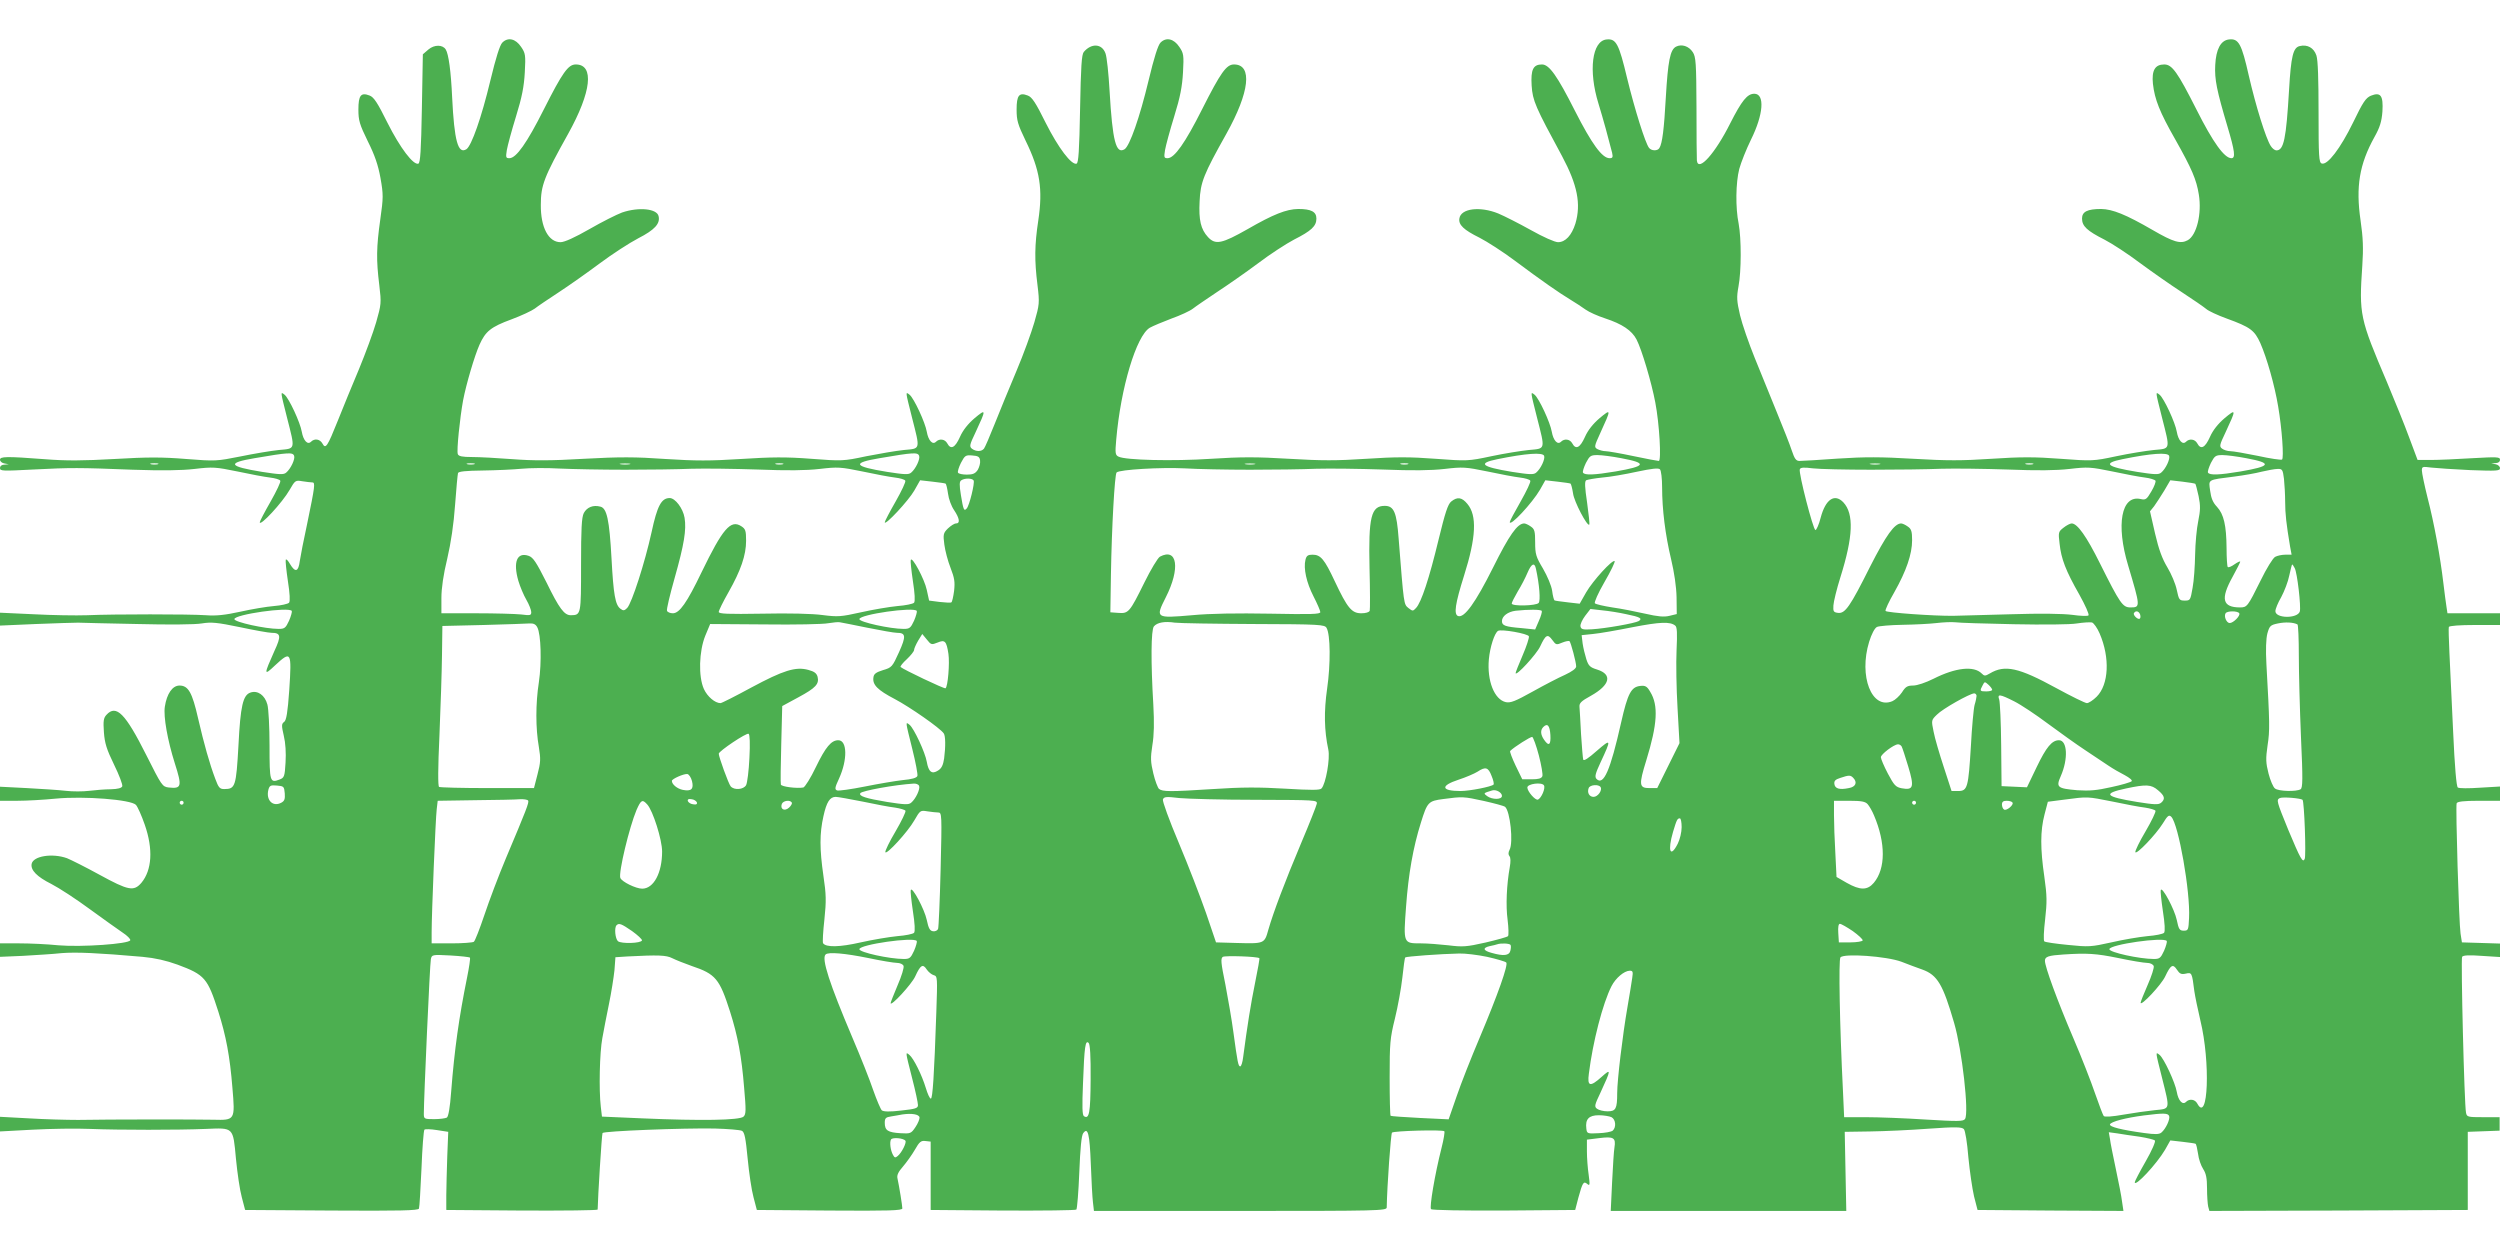 <?xml version="1.0" standalone="no"?>
<!DOCTYPE svg PUBLIC "-//W3C//DTD SVG 20010904//EN"
 "http://www.w3.org/TR/2001/REC-SVG-20010904/DTD/svg10.dtd">
<svg version="1.0" xmlns="http://www.w3.org/2000/svg"
 width="1280pt" height="640pt" viewBox="0 0 1280 640"
 preserveAspectRatio="xMidYMid meet">
<g transform="translate(0,640) scale(0.1,-0.1)"
fill="#4caf50" stroke="none">
<path d="M2572 6182 c-13 -13 -33 -77 -61 -193 -46 -192 -97 -336 -123 -353
-43 -27 -62 42 -73 265 -6 132 -18 223 -33 246 -16 25 -58 25 -88 0 l-29 -25
-5 -278 c-4 -216 -8 -278 -18 -282 -26 -8 -93 80 -158 209 -51 103 -70 132
-92 140 -44 17 -57 1 -57 -72 0 -56 6 -76 48 -162 36 -72 53 -122 65 -188 15
-85 15 -100 -1 -213 -20 -142 -21 -207 -5 -336 11 -92 10 -98 -16 -190 -15
-52 -55 -160 -88 -240 -34 -80 -82 -198 -108 -263 -54 -135 -63 -148 -79 -118
-13 23 -40 28 -59 9 -17 -17 -39 6 -47 52 -8 47 -65 170 -88 189 -22 17 -22
20 13 -119 42 -165 44 -156 -42 -164 -40 -4 -129 -19 -197 -33 -121 -24 -127
-25 -278 -13 -123 10 -197 10 -366 0 -162 -9 -247 -10 -359 -1 -197 15 -228
14 -228 -3 0 -8 10 -17 23 -19 l22 -4 -22 -2 c-14 0 -23 -7 -23 -18 0 -15 15
-15 168 -7 198 10 232 10 512 -1 150 -5 246 -4 316 4 94 11 108 10 220 -13 65
-14 140 -28 166 -31 26 -3 50 -10 53 -16 4 -5 -19 -53 -49 -106 -31 -54 -56
-102 -56 -107 0 -24 116 101 153 166 28 49 30 50 65 44 21 -3 43 -6 51 -6 16
0 14 -17 -27 -215 -17 -77 -33 -161 -37 -187 -7 -56 -23 -61 -50 -16 -10 18
-20 28 -22 22 -2 -6 3 -55 11 -109 10 -64 12 -103 6 -111 -6 -6 -40 -14 -78
-17 -37 -3 -114 -16 -172 -29 -77 -17 -124 -22 -175 -18 -86 6 -474 6 -610 0
-55 -2 -178 0 -272 5 l-173 8 0 -33 0 -33 183 8 c100 4 198 7 217 7 19 -1 157
-4 305 -7 154 -4 295 -3 328 3 49 8 79 5 195 -19 75 -16 148 -29 162 -29 48 0
51 -16 15 -93 -55 -123 -55 -129 3 -74 83 77 86 72 73 -126 -8 -115 -15 -155
-26 -163 -14 -10 -14 -19 -2 -71 9 -37 12 -88 9 -137 -4 -72 -7 -78 -30 -87
-50 -19 -52 -13 -52 173 0 95 -5 190 -11 211 -13 48 -50 74 -87 61 -38 -13
-51 -69 -61 -269 -12 -213 -16 -225 -73 -225 -23 0 -29 7 -46 53 -29 77 -57
176 -88 310 -30 132 -50 167 -95 167 -36 0 -65 -42 -75 -108 -8 -51 14 -173
51 -290 38 -119 35 -131 -31 -124 -33 4 -36 9 -115 166 -107 213 -154 261
-204 206 -15 -16 -17 -32 -13 -89 4 -56 14 -88 52 -166 26 -53 45 -103 42
-111 -4 -9 -23 -14 -58 -15 -29 0 -79 -4 -111 -8 -32 -4 -86 -4 -120 0 -34 4
-124 10 -200 14 l-137 7 0 -36 0 -36 88 0 c48 0 137 5 197 11 146 14 386 -5
411 -32 9 -10 29 -55 45 -101 44 -126 37 -233 -17 -298 -39 -45 -66 -40 -214
41 -71 39 -147 77 -167 85 -76 27 -173 11 -181 -29 -6 -32 27 -66 101 -103 39
-20 128 -78 197 -129 69 -50 144 -104 168 -120 23 -15 41 -33 39 -39 -6 -19
-250 -36 -367 -26 -58 6 -149 10 -202 10 l-98 0 0 -35 0 -34 117 5 c65 4 154
9 198 14 75 6 187 1 415 -19 65 -6 121 -19 179 -40 140 -52 154 -69 209 -241
39 -123 59 -227 72 -390 14 -165 14 -166 -98 -163 -88 2 -535 2 -692 -1 -58 0
-171 3 -252 8 l-148 8 0 -37 0 -38 167 9 c93 5 224 7 293 4 148 -6 454 -6 595
0 142 6 138 10 153 -152 7 -73 20 -162 30 -198 l17 -65 443 -3 c349 -2 444 0
447 10 3 7 8 99 13 205 4 105 11 195 15 199 4 4 33 3 64 -2 l58 -9 -5 -125
c-2 -69 -5 -159 -5 -200 l0 -75 388 -3 c213 -1 387 1 387 5 1 61 21 387 25
392 6 10 413 26 574 23 68 -2 131 -7 140 -12 13 -7 19 -37 29 -142 7 -73 20
-162 30 -198 l17 -65 373 -3 c304 -2 372 0 372 11 0 13 -16 113 -25 154 -4 16
5 34 28 60 18 21 46 60 61 86 23 41 32 48 54 45 l27 -3 0 -175 0 -175 369 -3
c204 -1 373 1 377 5 4 5 11 90 15 191 5 123 11 188 20 200 24 33 33 -2 39
-158 3 -85 8 -174 11 -197 l5 -43 750 0 c707 0 749 1 749 18 2 111 21 377 27
383 9 9 259 16 268 7 3 -3 -3 -41 -14 -84 -35 -138 -63 -306 -54 -315 5 -5
165 -8 373 -7 l365 3 16 62 c22 80 27 87 46 71 13 -11 14 -5 7 47 -5 33 -9 87
-9 120 l0 60 64 8 c73 9 85 2 77 -48 -3 -16 -8 -96 -12 -177 l-7 -148 603 0
603 0 -4 202 -4 203 130 2 c72 1 206 7 298 14 141 10 171 9 182 -2 7 -8 17
-68 23 -144 7 -72 20 -161 29 -200 l18 -70 374 -3 373 -2 -7 47 c-3 27 -18
102 -32 168 -14 66 -28 135 -30 154 l-6 34 44 -6 c24 -4 75 -12 114 -17 38 -6
74 -15 78 -19 5 -5 -15 -51 -47 -107 -31 -54 -56 -102 -56 -107 0 -27 112 93
155 166 l27 48 62 -7 c33 -4 64 -8 67 -10 4 -2 9 -25 13 -51 3 -27 15 -61 26
-78 15 -23 20 -47 20 -100 0 -38 3 -80 6 -93 l6 -22 662 2 661 3 0 200 0 200
81 3 82 3 0 34 0 35 -84 0 c-79 0 -84 1 -88 23 -9 42 -27 787 -20 798 5 8 34
10 100 5 l94 -6 0 34 0 35 -97 3 -98 3 -7 45 c-8 50 -26 648 -20 667 3 9 35
13 113 13 l109 0 0 36 0 37 -102 -6 c-57 -4 -108 -4 -114 1 -7 4 -16 106 -24
287 -7 154 -16 335 -19 403 -3 67 -5 127 -3 132 2 6 57 10 133 10 l129 0 0 30
0 30 -135 0 -134 0 -5 33 c-3 17 -10 73 -16 122 -16 135 -47 306 -81 437 -16
64 -29 127 -29 139 0 20 3 21 48 15 26 -3 116 -9 200 -13 135 -5 152 -4 152
10 0 8 -10 18 -22 20 l-23 4 23 2 c13 0 22 7 22 17 0 15 -15 15 -142 8 -79 -5
-174 -9 -212 -9 l-68 0 -43 115 c-23 63 -75 191 -114 284 -139 326 -143 345
-126 596 6 89 4 142 -9 232 -25 172 -6 287 71 426 28 50 37 79 41 131 5 82 -9
101 -59 81 -26 -11 -41 -33 -91 -137 -65 -133 -132 -221 -161 -210 -14 5 -16
34 -16 262 0 169 -3 267 -11 291 -13 39 -46 58 -86 48 -33 -8 -44 -51 -54
-224 -15 -253 -27 -310 -65 -310 -8 0 -21 10 -29 23 -25 39 -76 203 -112 359
-37 164 -52 192 -102 186 -42 -5 -66 -50 -70 -131 -4 -74 8 -131 63 -316 37
-124 42 -161 20 -161 -36 0 -94 80 -179 249 -97 192 -125 231 -165 231 -47 0
-65 -30 -58 -99 9 -80 34 -144 115 -286 84 -149 108 -205 120 -281 16 -98 -11
-209 -57 -234 -37 -20 -72 -10 -179 52 -138 80 -206 107 -264 108 -71 0 -98
-14 -98 -49 0 -39 26 -63 115 -108 39 -20 120 -73 181 -119 61 -45 158 -113
215 -150 57 -37 113 -76 125 -86 11 -10 58 -32 105 -49 121 -44 142 -60 172
-126 33 -75 73 -215 91 -323 20 -116 30 -266 20 -273 -5 -3 -61 5 -124 19 -63
13 -127 24 -141 24 -14 0 -33 6 -42 13 -15 11 -13 19 18 84 55 118 55 122 -5
72 -34 -29 -60 -62 -75 -96 -25 -56 -47 -67 -65 -33 -12 22 -40 26 -58 8 -17
-17 -39 6 -47 52 -8 47 -65 170 -88 189 -22 17 -22 20 13 -119 42 -165 44
-156 -42 -164 -40 -4 -127 -18 -193 -32 -117 -25 -124 -25 -285 -13 -131 10
-205 10 -354 0 -150 -10 -229 -10 -399 0 -166 10 -250 10 -387 1 -96 -7 -185
-12 -197 -12 -17 0 -25 11 -39 53 -9 28 -44 117 -77 197 -32 80 -83 205 -113
278 -30 74 -64 172 -75 218 -17 74 -18 92 -8 147 15 79 15 244 1 321 -17 83
-15 211 3 281 9 33 36 101 60 150 64 129 72 235 17 235 -36 0 -64 -35 -123
-151 -77 -154 -164 -252 -171 -191 -1 9 -2 132 -2 272 -1 227 -3 259 -19 283
-20 31 -57 43 -86 28 -30 -16 -41 -73 -52 -260 -9 -162 -18 -236 -33 -259 -9
-16 -41 -15 -53 1 -19 24 -73 196 -112 356 -42 176 -56 204 -105 199 -75 -7
-94 -160 -42 -328 24 -78 53 -184 70 -252 5 -23 3 -28 -13 -28 -38 0 -91 73
-177 242 -91 180 -132 238 -169 238 -45 0 -58 -26 -53 -108 5 -78 19 -109 156
-362 78 -146 98 -244 68 -345 -19 -60 -51 -95 -89 -95 -16 0 -75 26 -139 62
-61 34 -136 72 -167 85 -94 38 -192 26 -199 -26 -5 -32 22 -58 103 -98 39 -20
120 -72 180 -117 138 -103 227 -165 285 -200 25 -15 60 -38 78 -51 18 -13 63
-33 100 -45 88 -29 137 -62 161 -108 27 -52 77 -221 96 -322 21 -108 32 -300
18 -300 -6 0 -65 11 -131 25 -66 14 -130 25 -142 25 -12 0 -30 5 -40 10 -19
10 -18 14 14 84 56 122 56 125 -4 75 -34 -29 -60 -62 -75 -96 -25 -56 -47 -67
-65 -33 -12 22 -40 26 -58 8 -17 -17 -39 6 -47 52 -8 47 -65 170 -88 189 -22
17 -22 20 13 -119 42 -165 44 -156 -42 -164 -40 -4 -127 -18 -193 -32 -117
-25 -124 -25 -285 -13 -131 10 -205 10 -354 0 -152 -10 -229 -10 -396 0 -166
10 -245 10 -399 0 -197 -13 -439 -7 -474 11 -17 8 -18 18 -12 86 23 267 103
533 172 574 16 9 66 30 111 47 45 16 95 39 110 51 15 12 70 49 122 84 52 34
147 100 210 147 63 48 147 102 185 122 89 45 115 69 115 108 0 35 -27 49 -93
49 -61 -1 -127 -27 -259 -103 -132 -75 -165 -82 -203 -41 -37 40 -48 87 -43
183 4 98 21 139 137 346 119 213 135 355 39 355 -39 0 -68 -41 -163 -229 -87
-173 -142 -251 -177 -251 -18 0 -19 4 -13 42 4 23 25 101 47 172 31 100 41
154 45 226 5 88 3 98 -19 130 -28 42 -67 51 -96 22 -13 -13 -33 -76 -61 -193
-46 -192 -97 -336 -123 -353 -44 -27 -62 40 -77 299 -5 88 -14 174 -21 192
-18 50 -72 53 -111 7 -11 -13 -15 -75 -19 -292 -4 -214 -8 -276 -18 -280 -26
-8 -93 80 -158 209 -51 103 -70 132 -92 140 -44 17 -57 1 -57 -72 0 -56 6 -76
46 -159 74 -151 89 -248 65 -409 -19 -125 -20 -204 -4 -331 11 -91 10 -99 -16
-190 -15 -52 -56 -165 -92 -250 -36 -85 -86 -207 -111 -270 -25 -63 -50 -121
-55 -127 -13 -16 -40 -16 -61 -1 -15 12 -13 20 18 85 55 118 55 122 -5 72 -34
-29 -60 -62 -75 -96 -25 -56 -47 -67 -65 -33 -12 22 -40 26 -58 8 -17 -17 -39
6 -47 52 -8 47 -65 170 -88 189 -22 17 -22 20 13 -119 42 -165 44 -156 -42
-164 -40 -4 -127 -19 -193 -32 -117 -25 -124 -25 -282 -13 -129 10 -203 9
-359 -1 -157 -10 -233 -10 -387 0 -154 11 -236 11 -417 1 -170 -10 -259 -10
-365 -2 -77 6 -171 11 -208 11 -51 0 -69 4 -73 15 -7 16 11 188 27 275 16 84
59 229 84 285 31 69 58 91 164 130 51 19 104 44 119 55 15 12 70 49 122 83 52
34 147 101 210 148 63 47 152 105 198 129 84 43 113 75 104 113 -8 39 -102 48
-187 19 -27 -10 -103 -48 -167 -85 -75 -43 -128 -67 -148 -67 -62 0 -102 76
-101 191 0 100 16 142 140 364 119 214 135 355 39 355 -39 0 -68 -41 -163
-229 -87 -173 -142 -251 -177 -251 -18 0 -19 4 -13 42 4 23 25 101 47 172 31
100 41 154 45 226 5 88 3 98 -19 130 -28 42 -67 51 -96 22z m-1066 -2116 c6
-16 -17 -66 -41 -86 -13 -11 -33 -10 -123 4 -173 28 -182 46 -39 70 175 30
196 31 203 12z m3200 0 c6 -16 -17 -66 -41 -86 -13 -11 -33 -10 -123 4 -173
28 -182 46 -39 70 175 30 196 31 203 12z m3200 0 c6 -16 -17 -66 -41 -86 -13
-11 -33 -10 -123 4 -158 26 -179 44 -75 65 147 30 232 36 239 17z m3200 0 c6
-16 -17 -66 -41 -86 -13 -11 -33 -10 -123 4 -158 26 -179 44 -75 65 147 30
232 36 239 17z m-6088 -24 c2 -13 -4 -34 -12 -48 -13 -19 -25 -24 -56 -24 -21
0 -42 4 -45 10 -3 5 4 28 15 50 20 38 24 41 58 38 30 -2 38 -7 40 -26z m3283
12 c135 -25 127 -41 -30 -68 -108 -18 -157 -20 -166 -6 -3 5 4 27 15 50 19 36
24 40 59 40 21 0 76 -7 122 -16z m3200 0 c135 -25 127 -41 -30 -68 -108 -18
-157 -20 -166 -6 -3 5 4 27 15 50 19 36 24 40 59 40 21 0 76 -7 122 -16z
m-10693 -31 c-10 -2 -26 -2 -35 0 -10 3 -2 5 17 5 19 0 27 -2 18 -5z m1620 0
c-10 -2 -26 -2 -35 0 -10 3 -2 5 17 5 19 0 27 -2 18 -5z m795 0 c-13 -2 -33
-2 -45 0 -13 2 -3 4 22 4 25 0 35 -2 23 -4z m785 0 c-10 -2 -26 -2 -35 0 -10
3 -2 5 17 5 19 0 27 -2 18 -5z m2415 0 c-13 -2 -33 -2 -45 0 -13 2 -3 4 22 4
25 0 35 -2 23 -4z m785 0 c-10 -2 -26 -2 -35 0 -10 3 -2 5 17 5 19 0 27 -2 18
-5z m2415 0 c-13 -2 -33 -2 -45 0 -13 2 -3 4 22 4 25 0 35 -2 23 -4z m785 0
c-10 -2 -26 -2 -35 0 -10 3 -2 5 17 5 19 0 27 -2 18 -5z m-7208 -28 c118 0
271 2 340 5 69 2 222 0 340 -4 152 -6 245 -5 316 3 94 11 108 10 220 -13 65
-14 140 -28 166 -31 26 -3 50 -10 53 -16 4 -5 -19 -53 -49 -106 -31 -54 -56
-102 -56 -107 0 -20 122 111 151 162 l30 53 62 -7 c34 -4 65 -8 68 -10 4 -2 9
-25 13 -52 3 -26 17 -64 31 -84 28 -42 32 -68 10 -68 -9 0 -27 -12 -42 -26
-23 -23 -25 -30 -18 -82 4 -31 18 -85 32 -120 20 -52 23 -71 18 -117 -4 -30
-10 -57 -14 -59 -4 -3 -31 -1 -60 2 l-54 7 -12 55 c-11 53 -75 174 -82 153 -2
-5 3 -54 11 -108 10 -64 12 -103 6 -111 -6 -6 -44 -14 -85 -17 -41 -4 -125
-18 -187 -32 -103 -23 -118 -24 -197 -14 -50 7 -174 10 -308 7 -178 -3 -223
-1 -223 9 0 7 22 52 50 101 63 111 90 190 90 263 0 52 -3 61 -25 75 -54 35
-95 -13 -203 -236 -75 -156 -113 -210 -147 -210 -14 0 -28 6 -30 13 -3 7 15
82 39 167 49 173 61 248 51 309 -8 48 -48 101 -76 101 -43 0 -64 -40 -93 -175
-34 -155 -101 -363 -125 -388 -14 -14 -20 -15 -34 -4 -27 19 -36 73 -46 257
-11 200 -24 258 -57 266 -37 10 -69 -3 -85 -33 -11 -22 -14 -80 -14 -266 0
-255 0 -256 -52 -257 -34 0 -59 33 -126 170 -51 101 -67 126 -90 134 -60 21
-81 -31 -53 -128 9 -30 27 -73 41 -97 14 -24 25 -53 25 -63 0 -17 -5 -18 -52
-12 -29 3 -133 6 -230 6 l-178 0 0 78 c0 50 10 120 30 202 19 82 33 176 40
275 6 83 13 156 15 163 3 8 39 12 127 13 68 1 157 5 198 9 41 4 129 5 195 1
66 -3 217 -6 335 -6z m3200 0 c118 0 271 2 340 5 69 2 222 0 340 -4 152 -6
245 -5 316 3 94 11 108 10 220 -13 65 -14 140 -28 166 -31 26 -3 50 -10 53
-16 4 -5 -19 -53 -49 -106 -31 -54 -56 -101 -56 -106 0 -26 115 97 155 166
l27 48 62 -7 c33 -4 64 -8 67 -10 3 -2 9 -24 13 -50 5 -42 73 -171 83 -160 3
2 -3 53 -11 112 -12 80 -13 109 -5 115 6 3 43 10 83 14 39 3 119 17 178 30 76
16 109 20 117 12 6 -6 11 -47 11 -92 0 -113 16 -242 46 -368 16 -67 27 -141
28 -195 l1 -86 -37 -9 c-28 -7 -60 -4 -125 11 -49 11 -124 26 -168 32 -44 7
-84 16 -89 21 -5 4 16 52 49 109 32 55 55 103 52 107 -11 10 -112 -101 -146
-160 l-33 -58 -61 7 c-34 4 -65 8 -68 10 -3 2 -9 24 -12 49 -4 27 -24 74 -47
114 -36 60 -40 74 -40 134 0 57 -3 68 -22 81 -12 9 -28 16 -34 16 -35 0 -77
-60 -159 -225 -91 -182 -148 -261 -180 -249 -22 9 -15 61 31 207 62 196 67
308 17 367 -28 34 -51 38 -83 12 -17 -14 -31 -57 -65 -197 -47 -195 -88 -320
-115 -348 -16 -17 -17 -17 -39 0 -24 20 -23 14 -50 356 -10 134 -24 167 -71
167 -70 0 -84 -56 -78 -320 3 -113 3 -211 1 -217 -3 -8 -21 -13 -43 -13 -49 0
-71 26 -136 164 -53 113 -72 136 -114 136 -23 0 -31 -5 -36 -26 -11 -44 5
-117 41 -187 19 -37 35 -74 35 -81 0 -11 -49 -12 -257 -8 -169 3 -306 1 -401
-8 -186 -16 -187 -15 -133 92 75 148 59 255 -30 208 -11 -6 -47 -66 -80 -133
-75 -152 -81 -159 -133 -155 l-41 3 3 195 c4 239 19 511 29 521 15 15 229 27
348 21 66 -4 217 -7 335 -7z m3180 0 c129 0 291 2 360 5 69 2 222 0 340 -4
152 -6 245 -5 316 3 94 11 108 10 220 -13 65 -14 140 -28 166 -31 26 -3 50
-11 54 -16 3 -5 -6 -30 -21 -55 -24 -41 -29 -45 -55 -39 -99 22 -127 -131 -64
-340 63 -212 64 -215 12 -215 -40 0 -53 19 -156 225 -69 139 -116 205 -145
205 -8 0 -27 -10 -42 -22 -26 -20 -27 -24 -20 -81 8 -78 32 -140 101 -261 30
-54 52 -102 47 -107 -4 -4 -42 -3 -83 3 -48 6 -161 8 -315 3 -132 -4 -265 -7
-295 -8 -98 -1 -341 16 -346 25 -3 4 17 48 45 96 61 108 91 195 91 266 0 45
-4 58 -22 70 -12 9 -28 16 -34 16 -34 0 -77 -60 -159 -221 -103 -206 -128
-241 -164 -237 -23 3 -26 7 -24 38 1 19 17 85 36 145 65 207 70 324 15 383
-45 47 -91 16 -116 -78 -9 -36 -22 -64 -27 -64 -12 2 -87 293 -80 311 3 10 21
11 67 5 35 -4 169 -7 298 -7z m2114 -47 c3 -29 6 -82 6 -118 0 -60 6 -113 25
-227 l8 -43 -32 0 c-18 0 -41 -5 -52 -11 -11 -5 -45 -60 -75 -122 -66 -133
-69 -137 -105 -137 -90 0 -101 43 -39 155 22 40 40 76 40 79 0 4 -13 -2 -29
-13 -15 -11 -31 -18 -35 -14 -3 3 -6 47 -6 97 -1 116 -14 173 -49 211 -21 22
-30 44 -35 82 -8 60 -17 55 124 73 47 6 110 17 140 25 30 7 67 14 81 14 24 1
27 -3 33 -51z m-6709 -8 c7 -11 -22 -131 -36 -144 -13 -15 -17 -6 -29 68 -9
55 -8 71 2 77 18 12 56 11 63 -1z m6255 -17 c2 -2 10 -31 17 -64 10 -49 9 -72
-2 -127 -8 -37 -15 -114 -16 -172 -1 -58 -6 -134 -13 -170 -11 -63 -12 -65
-40 -65 -28 0 -30 4 -41 55 -6 30 -28 82 -48 115 -26 43 -44 91 -63 173 l-26
114 21 26 c11 15 34 51 52 80 l31 53 61 -7 c34 -4 64 -9 67 -11z m-3376 -435
c18 -82 24 -163 14 -175 -12 -15 -138 -18 -138 -3 0 5 14 33 31 62 18 29 40
72 50 96 20 47 36 54 43 20z m3885 3 c13 -24 33 -198 26 -222 -12 -37 -125
-36 -125 2 0 11 13 43 30 72 16 30 35 79 41 110 7 31 13 57 15 57 2 0 8 -9 13
-19z m-10255 -219 c2 -4 -4 -27 -14 -50 -17 -37 -23 -42 -53 -42 -69 0 -227
35 -227 50 0 24 280 64 294 42z m3200 0 c2 -4 -4 -27 -14 -50 -17 -37 -23 -42
-53 -42 -69 0 -227 35 -227 50 0 24 280 64 294 42z m3200 0 c2 -4 -4 -27 -15
-51 l-19 -44 -69 7 c-85 7 -101 13 -101 36 0 25 30 48 70 53 65 7 129 7 134
-1z m434 -17 c70 -14 83 -22 62 -35 -19 -11 -170 -38 -240 -42 -46 -3 -55 0
-58 15 -2 10 9 34 24 54 l27 35 61 -7 c33 -3 89 -12 124 -20z m2629 0 c3 -9 3
-19 -1 -22 -8 -9 -37 18 -30 28 8 14 24 11 31 -6z m508 5 c7 -12 -30 -50 -49
-50 -16 0 -31 34 -21 50 8 13 62 13 70 0z m-7024 -74 c70 -14 137 -26 151 -26
46 0 48 -17 11 -99 -34 -75 -37 -79 -82 -92 -35 -11 -47 -19 -49 -37 -6 -38
21 -65 109 -111 76 -40 233 -149 251 -176 9 -12 10 -67 2 -128 -5 -34 -13 -51
-31 -62 -32 -21 -49 -7 -58 45 -8 47 -65 170 -88 189 -22 17 -22 21 14 -124
17 -68 29 -131 26 -138 -4 -10 -29 -17 -74 -21 -37 -4 -125 -19 -195 -33 -70
-14 -134 -23 -142 -20 -13 5 -12 14 10 61 44 97 42 196 -4 196 -36 0 -65 -35
-114 -136 -27 -57 -57 -104 -65 -106 -33 -6 -112 4 -115 15 -2 7 -1 100 2 207
l5 195 83 45 c89 48 107 68 98 105 -5 18 -17 27 -47 35 -65 18 -128 -2 -292
-90 -81 -44 -152 -80 -158 -80 -28 0 -67 33 -85 72 -29 64 -25 194 7 273 l25
60 280 -2 c153 -2 299 1 324 6 25 4 52 7 60 5 8 -1 72 -14 141 -28z m1978 19
c340 -1 364 -3 373 -20 20 -34 21 -186 3 -310 -17 -119 -15 -215 6 -313 10
-46 -13 -176 -35 -199 -8 -9 -51 -9 -186 -1 -134 8 -221 8 -370 -2 -219 -14
-258 -14 -276 1 -6 5 -20 41 -29 79 -14 59 -15 79 -5 144 9 53 10 116 5 208
-13 218 -12 383 3 401 17 20 55 27 107 19 22 -3 204 -6 404 -7z m2158 -8 c10
-7 11 -39 7 -126 -3 -64 -1 -197 5 -296 l10 -180 -57 -115 -57 -115 -40 0
c-53 0 -55 16 -16 142 57 185 63 282 20 351 -16 28 -25 33 -51 30 -46 -5 -64
-37 -98 -188 -55 -245 -90 -325 -126 -288 -10 11 -6 27 21 85 56 120 55 123
-19 59 -44 -39 -67 -54 -70 -45 -2 8 -7 66 -11 129 -3 63 -7 126 -8 140 -2 20
8 30 59 58 98 55 111 109 31 134 -36 11 -44 19 -55 53 -7 22 -16 59 -19 81
l-5 42 58 6 c33 3 124 19 204 35 140 27 191 29 217 8z m1733 7 c150 -3 291 -2
324 4 32 5 67 7 77 5 9 -3 27 -28 39 -56 54 -125 47 -262 -15 -324 -18 -18
-41 -33 -50 -33 -9 0 -80 35 -157 77 -192 105 -263 121 -340 75 -24 -14 -28
-14 -42 0 -40 40 -133 30 -246 -27 -40 -20 -84 -35 -105 -35 -29 0 -39 -6 -57
-35 -13 -19 -35 -39 -49 -45 -106 -45 -173 128 -119 304 12 39 28 70 40 76 10
5 70 10 132 11 62 1 140 5 173 9 33 4 76 6 95 4 19 -3 154 -7 300 -10z m1453
-1 c4 -2 7 -75 7 -161 0 -86 5 -273 11 -416 10 -217 9 -260 -2 -267 -21 -13
-113 -11 -131 4 -9 6 -24 41 -33 76 -14 55 -15 76 -5 145 12 77 11 111 -6 416
-4 74 -2 130 5 157 11 38 15 43 54 51 38 8 79 6 100 -5z m-9012 -15 c19 -35
23 -180 8 -281 -17 -109 -17 -236 0 -332 10 -61 9 -79 -7 -140 l-18 -70 -238
0 c-131 0 -242 3 -248 6 -6 4 -6 95 2 265 6 142 12 327 13 409 l2 150 210 5
c116 3 222 7 237 8 19 1 31 -4 39 -20z m5077 -46 c2 -7 -12 -51 -32 -97 -20
-46 -36 -87 -36 -91 0 -20 108 97 126 137 28 60 38 65 62 32 18 -25 21 -26 51
-13 17 7 34 10 37 7 7 -7 34 -108 34 -129 0 -11 -21 -26 -57 -43 -32 -14 -107
-53 -166 -86 -88 -49 -113 -59 -137 -54 -59 13 -97 109 -87 220 6 63 29 134
47 145 17 10 153 -14 158 -28z m-3028 -32 c38 16 46 8 56 -58 7 -47 -3 -169
-15 -176 -6 -4 -216 96 -230 109 -3 3 11 21 32 40 20 19 37 40 37 47 0 7 10
29 21 48 l21 34 23 -28 c22 -28 25 -28 55 -16z m5400 -242 c0 -4 -13 -8 -30
-8 -33 0 -35 2 -19 31 10 20 11 20 30 3 10 -9 19 -21 19 -26z m-80 -31 c0 -6
-4 -27 -10 -46 -5 -18 -14 -114 -19 -211 -13 -212 -17 -230 -65 -230 l-34 0
-40 123 c-22 67 -46 148 -52 181 -12 58 -12 59 17 87 29 30 168 108 191 109 6
0 12 -6 12 -13z m193 -28 c34 -17 112 -69 172 -114 61 -45 146 -106 190 -135
44 -29 98 -65 120 -80 22 -15 60 -37 84 -49 24 -13 40 -26 35 -31 -5 -5 -52
-19 -104 -30 -75 -17 -112 -20 -174 -16 -103 9 -110 15 -85 72 39 88 34 184
-9 184 -36 0 -65 -35 -114 -137 l-50 -104 -65 3 -65 3 -2 210 c-1 116 -6 220
-10 233 -11 30 2 29 77 -9z m-2375 -172 c3 -51 -8 -60 -32 -25 -19 27 -20 50
-4 66 21 21 33 7 36 -41z m-4101 -118 c-3 -65 -11 -128 -17 -139 -13 -23 -61
-27 -79 -6 -11 13 -61 151 -61 167 0 13 143 109 153 102 6 -4 8 -50 4 -124z
m4042 13 c13 -50 21 -98 18 -106 -5 -12 -20 -16 -55 -16 l-48 0 -34 70 c-18
38 -31 72 -28 75 21 21 105 74 113 72 5 -2 21 -45 34 -95z m1857 47 c4 -7 19
-53 34 -103 32 -106 27 -123 -33 -112 -31 6 -39 15 -71 75 -20 38 -36 76 -36
84 0 15 66 65 87 66 6 1 15 -4 19 -10z m-2099 -152 c9 -21 13 -40 10 -44 -11
-11 -122 -33 -169 -33 -100 0 -105 27 -10 58 37 12 81 31 97 41 41 27 55 23
72 -22z m-4094 -26 c10 -41 -3 -54 -48 -45 -28 6 -55 28 -55 46 0 10 61 37 79
35 8 -1 19 -17 24 -36z m5945 17 c23 -23 14 -47 -22 -53 -48 -10 -71 -3 -74
21 -2 16 5 23 30 31 45 15 52 15 66 1z m-4782 -42 c6 -16 -17 -66 -41 -86 -13
-11 -33 -10 -123 4 -108 18 -147 30 -137 45 7 12 176 43 273 49 12 1 25 -4 28
-12z m3199 3 c9 -14 -13 -66 -31 -73 -13 -5 -54 42 -54 62 0 19 74 29 85 11z
m-6447 -41 c2 -29 -1 -39 -18 -48 -43 -23 -79 13 -66 66 6 22 11 25 44 22 35
-3 37 -5 40 -40z m6737 32 c10 -16 -14 -50 -36 -50 -22 0 -34 22 -25 45 6 17
51 21 61 5z m2854 -16 c35 -29 38 -45 16 -64 -13 -11 -35 -10 -123 4 -165 27
-179 43 -57 69 104 22 129 21 164 -9z m-3359 -29 c0 -20 -50 -20 -76 -1 -20
15 -20 15 26 29 21 6 50 -11 50 -28z m-3274 -29 c66 -14 140 -28 167 -31 26
-4 50 -11 53 -16 3 -5 -20 -53 -51 -106 -31 -52 -54 -100 -52 -106 5 -16 115
104 148 162 30 52 31 53 67 47 20 -3 46 -6 56 -6 18 0 19 -9 12 -291 -4 -160
-10 -297 -13 -305 -3 -8 -15 -14 -26 -12 -16 2 -23 15 -32 58 -11 53 -75 174
-82 153 -2 -5 3 -54 11 -108 10 -64 12 -103 6 -111 -6 -6 -44 -14 -85 -17 -41
-4 -126 -18 -188 -32 -109 -25 -179 -26 -193 -4 -3 5 0 60 7 122 10 95 9 128
-5 222 -20 139 -20 217 0 306 16 73 33 99 63 99 10 0 72 -11 137 -24z m2014 9
c307 -1 315 -1 312 -20 -2 -11 -37 -100 -79 -199 -86 -204 -144 -359 -169
-446 -20 -72 -20 -72 -164 -68 l-104 3 -51 150 c-29 83 -91 244 -139 358 -50
118 -85 215 -82 224 6 14 17 15 84 7 42 -4 219 -9 392 -9z m1168 -6 c53 -12
102 -25 108 -30 26 -22 43 -183 23 -220 -7 -14 -7 -24 -1 -32 7 -7 7 -29 2
-57 -16 -90 -21 -197 -11 -270 5 -41 6 -79 2 -83 -5 -5 -57 -19 -116 -33 -97
-22 -117 -23 -189 -14 -44 5 -108 10 -142 10 -89 0 -89 -1 -75 188 12 166 36
303 76 430 33 106 38 111 115 121 98 13 103 13 208 -10z m3218 -3 c66 -14 140
-28 167 -31 26 -4 50 -11 53 -16 3 -5 -20 -53 -51 -106 -31 -52 -54 -100 -52
-106 5 -15 105 90 140 146 25 41 32 47 44 35 37 -38 98 -384 91 -518 -3 -61
-4 -65 -27 -65 -22 0 -26 7 -36 55 -11 53 -75 174 -82 153 -2 -5 3 -54 11
-108 10 -64 12 -103 6 -111 -6 -6 -44 -14 -85 -17 -41 -4 -125 -18 -185 -32
-103 -23 -116 -24 -222 -13 -62 6 -117 14 -121 18 -5 4 -3 54 4 112 10 89 10
121 -4 219 -21 144 -21 235 1 319 l17 65 85 11 c121 16 115 16 246 -10z m973
9 c9 -9 19 -287 11 -303 -10 -21 -21 -1 -84 149 -60 147 -62 154 -43 163 15 7
107 -1 116 -9z m-9085 -4 c6 -9 -9 -47 -114 -296 -37 -88 -86 -218 -110 -290
-24 -71 -48 -133 -54 -137 -6 -4 -57 -8 -113 -8 l-103 0 0 58 c0 93 20 583 26
629 l5 43 192 3 c106 1 209 3 229 5 20 1 39 -2 42 -7z m864 -9 c3 -9 -3 -13
-19 -10 -12 1 -24 9 -27 16 -3 9 3 13 19 10 12 -1 24 -9 27 -16z m-2628 -2 c0
-5 -4 -10 -10 -10 -5 0 -10 5 -10 10 0 6 5 10 10 10 6 0 10 -4 10 -10z m2374
-9 c29 -32 76 -180 76 -241 0 -109 -43 -190 -102 -190 -32 0 -104 35 -112 55
-10 27 46 260 83 348 23 52 30 56 55 28z m740 10 c3 -4 -3 -16 -14 -26 -23
-21 -47 -8 -37 19 7 17 42 22 51 7z m5508 -8 c9 -10 24 -36 33 -58 60 -141 60
-272 -1 -345 -33 -39 -70 -39 -139 0 l-52 30 -6 121 c-4 67 -7 155 -7 196 l0
73 78 0 c63 0 82 -4 94 -17z m248 7 c0 -5 -4 -10 -10 -10 -5 0 -10 5 -10 10 0
6 5 10 10 10 6 0 10 -4 10 -10z m494 1 c8 -12 -31 -44 -43 -36 -6 3 -11 15
-11 26 0 14 7 19 24 19 14 0 27 -4 30 -9z m-1694 -126 c0 -26 -9 -63 -20 -85
-38 -75 -53 -38 -24 61 19 63 22 69 35 69 5 0 9 -20 9 -45z m-5374 -532 c29
-21 52 -42 51 -48 -5 -15 -106 -18 -123 -4 -14 12 -20 70 -7 82 12 12 24 8 79
-30z m6250 0 c29 -21 52 -42 51 -48 -2 -5 -30 -10 -63 -10 l-59 0 -3 48 c-2
30 1 47 8 47 7 0 36 -17 66 -37z m-4792 -51 c2 -4 -4 -27 -14 -50 -17 -37 -23
-42 -52 -42 -74 0 -228 34 -228 50 0 24 280 64 294 42z m6400 0 c2 -4 -4 -27
-14 -50 -17 -37 -23 -42 -52 -42 -74 0 -228 34 -228 50 0 24 280 64 294 42z
m-3360 -20 c3 -5 2 -18 -1 -30 -6 -25 -35 -28 -95 -11 -45 12 -49 26 -10 35
15 3 32 7 37 9 20 7 64 5 69 -3z m-3289 -67 c66 -14 133 -25 148 -25 15 0 30
-7 33 -15 4 -8 -10 -53 -30 -99 -20 -47 -36 -88 -36 -92 0 -20 108 97 126 137
27 59 39 66 59 35 9 -13 25 -26 36 -29 19 -5 19 -12 13 -189 -11 -326 -19
-443 -28 -443 -6 0 -17 25 -26 55 -20 66 -62 151 -84 169 -21 17 -21 19 14
-119 17 -65 30 -127 30 -138 0 -16 -12 -20 -86 -28 -58 -7 -90 -6 -99 1 -6 5
-26 52 -44 103 -17 51 -65 172 -107 270 -117 276 -159 404 -137 425 13 14 100
6 218 -18z m3169 6 c49 -11 93 -24 98 -29 11 -11 -42 -162 -137 -387 -42 -99
-95 -233 -117 -298 l-41 -118 -146 7 c-80 4 -148 9 -151 11 -3 3 -5 91 -5 196
0 176 2 201 27 302 15 61 32 155 38 209 6 55 12 102 15 104 5 5 180 18 276 20
30 1 95 -7 143 -17z m3231 -6 c66 -14 133 -25 148 -25 16 0 30 -7 34 -16 3 -8
-11 -52 -31 -97 -20 -45 -36 -86 -36 -91 0 -21 107 93 126 135 28 59 39 66 60
34 14 -21 22 -25 45 -20 31 7 32 6 44 -90 4 -27 18 -95 31 -150 52 -214 40
-530 -16 -425 -12 22 -40 26 -58 8 -17 -17 -39 6 -47 52 -8 47 -65 170 -88
189 -22 17 -22 20 13 -119 41 -164 43 -156 -37 -164 -38 -4 -110 -14 -161 -23
-56 -10 -96 -13 -101 -7 -4 5 -24 57 -44 115 -20 59 -70 187 -112 285 -82 192
-145 364 -145 395 0 21 18 27 95 32 121 8 167 5 280 -18z m-8439 2 c3 -3 -4
-50 -15 -104 -41 -203 -64 -364 -81 -582 -6 -82 -14 -127 -22 -133 -7 -4 -37
-8 -65 -8 -51 0 -53 1 -53 28 0 76 31 770 36 791 5 23 6 24 100 19 52 -3 97
-8 100 -11z m1036 -3 c18 -9 63 -27 100 -40 122 -41 142 -65 196 -234 39 -123
59 -227 72 -390 10 -113 10 -135 -3 -147 -18 -19 -220 -22 -518 -9 l-207 9 -6
51 c-10 86 -6 277 8 351 7 39 22 117 34 175 12 58 24 135 28 172 l5 67 62 4
c156 8 198 7 229 -9z m3006 0 c2 -1 -8 -58 -22 -126 -22 -108 -40 -221 -61
-380 -3 -27 -10 -48 -15 -48 -10 0 -14 20 -35 175 -8 61 -27 170 -41 244 -23
112 -25 134 -13 142 12 7 178 2 187 -7z m3287 -18 c33 -13 81 -31 107 -40 78
-28 106 -77 163 -273 41 -140 77 -461 56 -492 -8 -13 -36 -13 -203 -3 -106 7
-243 12 -304 12 l-112 0 -6 133 c-17 340 -23 673 -13 685 17 22 237 6 312 -22z
m-1378 -83 c-3 -21 -14 -90 -25 -153 -24 -138 -52 -370 -52 -437 0 -80 -7 -93
-49 -93 -21 0 -45 6 -54 13 -15 11 -13 19 18 84 54 117 55 124 6 80 -60 -54
-75 -50 -66 16 20 162 71 360 116 448 21 41 64 78 93 79 16 0 18 -5 13 -37z
m-2773 -519 c-1 -172 -7 -206 -34 -189 -9 5 -10 49 -5 169 7 189 12 223 29
206 7 -7 11 -67 10 -186z m-876 -195 c1 -8 -8 -31 -21 -50 -22 -33 -26 -34
-77 -31 -64 4 -80 14 -80 53 0 24 5 29 33 33 17 3 43 7 57 10 48 7 85 1 88
-15z m6398 7 c6 -16 -17 -66 -40 -85 -11 -9 -32 -10 -88 -2 -117 16 -179 32
-175 44 4 14 81 34 174 46 102 13 123 12 129 -3z m-2855 -6 c22 -12 25 -52 6
-69 -8 -6 -40 -12 -73 -13 -57 -3 -59 -2 -62 24 -6 48 13 68 64 68 25 0 54 -5
65 -10z m-3615 -121 c6 -10 -19 -61 -40 -78 -12 -10 -16 -9 -24 6 -13 24 -18
65 -10 79 8 12 65 7 74 -7z"/>
</g>
</svg>
